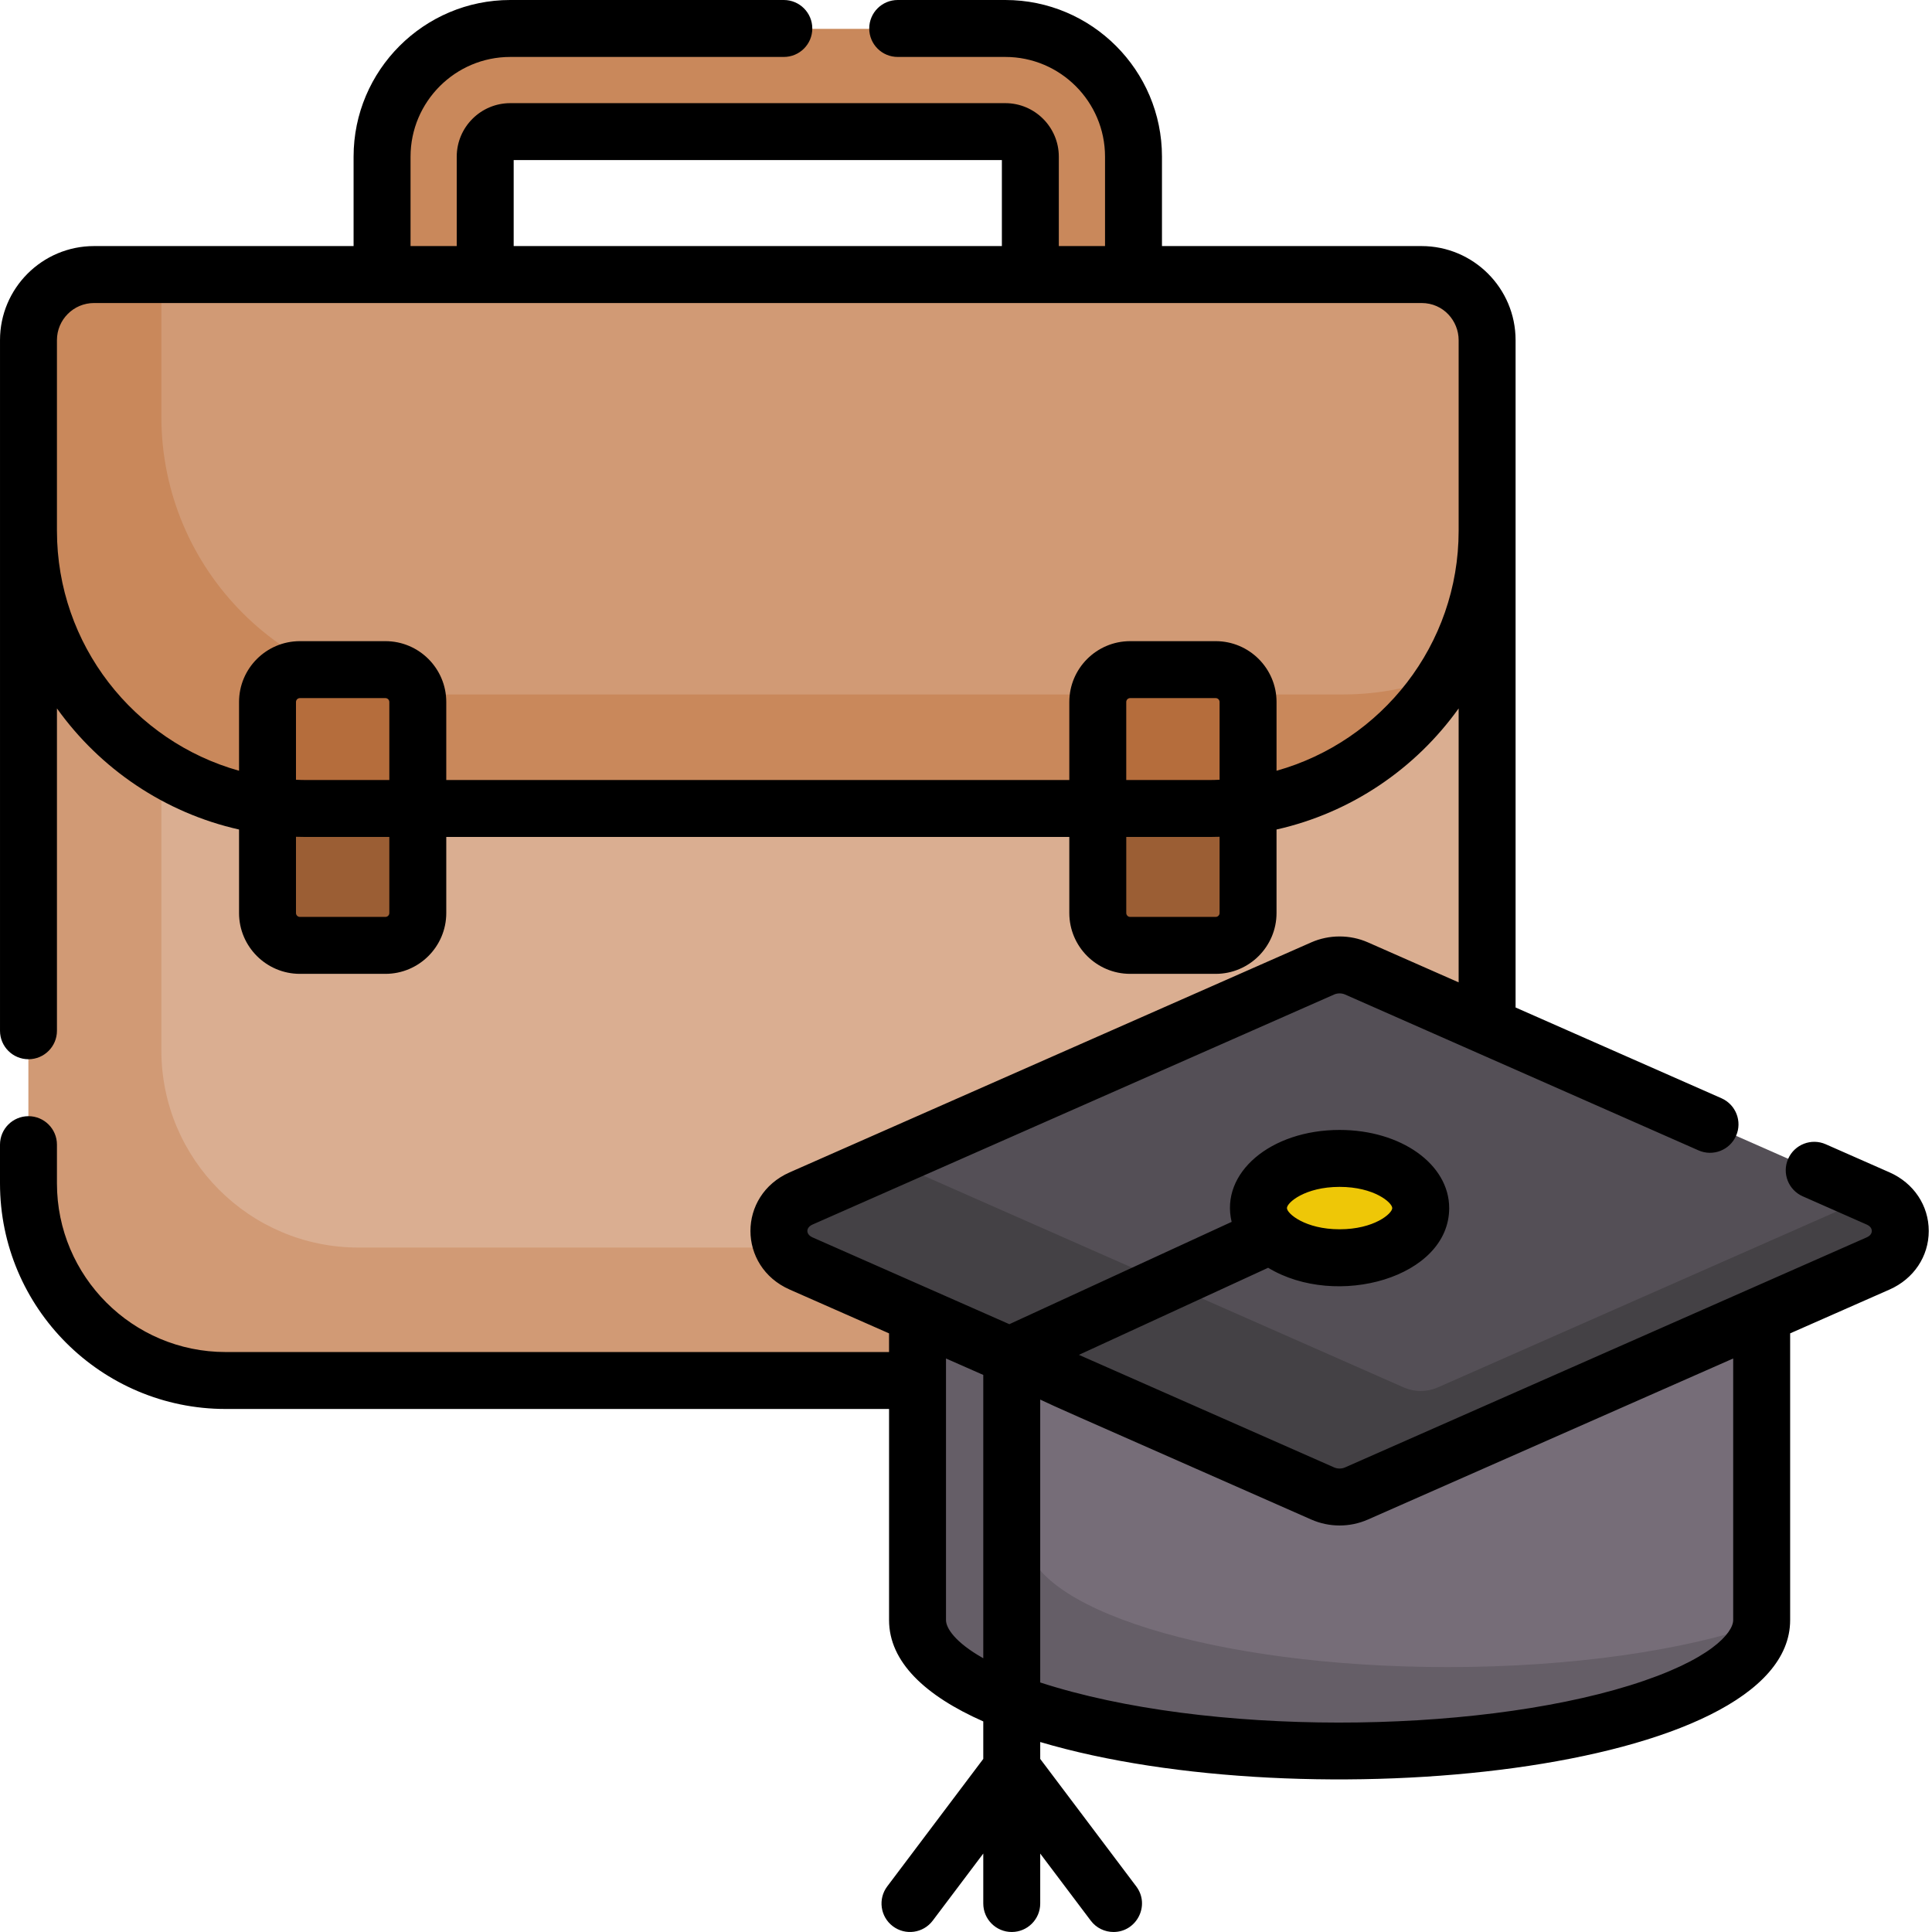 <svg height="512pt" viewBox="0 0 512 512.001" width="512pt" xmlns="http://www.w3.org/2000/svg"><path d="m286.785 102.156c-7.551 0-13.668-6.121-13.668-13.668v-46.867c0-3.66-2.98-6.637-6.641-6.637h-131.223c-3.664 0-6.641 2.977-6.641 6.637v46.867c0 7.547-6.121 13.668-13.668 13.668-7.551 0-13.672-6.121-13.672-13.668v-46.867c0-18.734 15.242-33.977 33.98-33.977h131.223c18.734 0 33.977 15.242 33.977 33.977v46.867c0 7.547-6.121 13.668-13.668 13.668zm0 0" fill="#c9885b"/><path d="m394.184 90.07v223.523c0 5.172-.754 10.164-2.145 14.875-6.406 21.613-26.422 37.391-50.121 37.391h-282.109c-28.867 0-52.266-23.406-52.266-52.266v-223.523c0-9.598 7.781-17.379 17.379-17.379h351.887c9.598 0 17.375 7.781 17.375 17.379zm0 0" fill="#daae91"/><path d="m394.184 90.07v50.535c0 13.887-3.844 26.879-10.523 37.965-12.891 21.367-36.316 35.656-63.094 35.656h-239.402c-40.664 0-73.621-32.957-73.621-73.621v-50.535c0-9.598 7.781-17.379 17.379-17.379h351.887c9.598 0 17.375 7.781 17.375 17.379zm0 0" fill="#d19a75"/><path d="m392.047 328.469c-6.414 21.605-26.426 37.387-50.129 37.387h-282.109c-28.871 0-52.266-23.395-52.266-52.266v-223.516c0-9.605 7.785-17.375 17.375-17.375h17.844v205.656c0 28.855 23.391 52.262 52.262 52.262h282.109c5.188 0 10.195-.746 14.914-2.148zm0 0" fill="#d19a75"/><path d="m322.254 250.492h-22.672c-4.734 0-8.574-3.84-8.574-8.578v-55.922c0-4.738 3.84-8.578 8.574-8.578h22.672c4.738 0 8.578 3.84 8.578 8.578v55.922c0 4.738-3.84 8.578-8.578 8.578zm0 0" fill="#9b5e34"/><path d="m383.652 178.578c-12.883 21.363-36.309 35.652-63.082 35.652h-239.402c-40.66 0-73.625-32.965-73.625-73.629v-50.527c0-9.605 7.785-17.375 17.375-17.375h17.844v37.715c0 40.664 32.965 73.629 73.625 73.629h239.402c9.863 0 19.281-1.945 27.863-5.465zm0 0" fill="#c9885b"/><path d="m330.832 185.992v27.52c-3.348.469-6.781.711-10.266.711h-29.566v-28.23c0-4.73 3.852-8.582 8.586-8.582h22.66c4.754 0 8.586 3.848 8.586 8.582zm0 0" fill="#b56d3c"/><path d="m102.223 250.492h-22.672c-4.734 0-8.578-3.84-8.578-8.578v-55.922c0-4.738 3.844-8.578 8.578-8.578h22.672c4.738 0 8.578 3.84 8.578 8.578v55.922c0 4.738-3.84 8.578-8.578 8.578zm0 0" fill="#9b5e34"/><path d="m110.801 185.992v27.52c-3.348.469-6.781.711-10.266.711h-29.566v-28.23c0-4.73 3.852-8.582 8.586-8.582h22.66c4.754 0 8.586 3.848 8.586 8.582zm0 0" fill="#b56d3c"/><path d="m243.156 348.164v81.176c0 19.16 50.078 34.691 111.852 34.691 61.773 0 111.852-15.531 111.852-34.691v-79.562zm0 0" fill="#766d78"/><path d="m466.809 430.297c-1.621 18.715-51.059 33.734-111.801 33.734-61.773 0-111.855-15.535-111.855-34.688v-81.18l28.652.211v58.723c0 19.168 50.07 34.699 111.855 34.699 33.008 0 62.676-4.438 83.148-11.5zm0 0" fill="#655e67"/><path d="m350.539 256.645-138.227 60.949c-7.859 3.465-7.859 13.781 0 17.246l138.227 60.953c2.824 1.246 6.109 1.246 8.938 0l138.227-60.953c7.855-3.465 7.855-13.781 0-17.246l-138.227-60.949c-2.828-1.25-6.113-1.25-8.938 0zm0 0" fill="#544f56"/><path d="m497.703 334.844-138.23 60.945c-2.828 1.25-6.105 1.25-8.934 0l-138.23-60.945c-7.859-3.469-7.859-13.781 0-17.254l23.047-10.16 136.684 60.273c2.828 1.234 6.105 1.234 8.934 0l115.184-50.797 1.547.684c7.859 3.473 7.859 13.785 0 17.254zm0 0" fill="#444145"/><path d="m376.508 320.156c0-7.273-9.625-13.164-21.5-13.164s-21.504 5.891-21.504 13.164c0 7.27 9.629 13.164 21.504 13.164s21.5-5.895 21.5-13.164zm0 0" fill="#eec707"/><path d="m500.742 310.688-16.91-7.453c-3.812-1.68-8.27.051-9.949 3.863-1.684 3.812.047 8.258 3.863 9.941l16.91 7.465c1.148.5 1.387 1.207 1.387 1.719 0 .504-.238 1.207-1.387 1.711l-138.23 60.957c-.867.383-1.973.383-2.848 0-43.414-19.145-29.188-12.871-67.656-29.84l50.148-23.078c18.098 10.969 47.98 2.609 47.98-15.816 0-11.613-12.758-20.711-29.047-20.711-18.305 0-31.711 11.422-28.605 24.363l-58.91 27.113c-6.254-2.758-45.883-20.23-52.133-22.988-1.855-.812-1.867-2.609 0-3.43l138.223-60.957c.875-.383 1.98-.383 2.855 0 67.898 29.934-4.355-1.918 93.695 41.316 3.812 1.684 8.27-.047 9.949-3.863 1.68-3.812-.051-8.258-3.863-9.949l-54.57-24.055v-126.34c0-20.578 0-29.477 0-50.523 0-13.777-11.215-24.922-24.918-24.922h-68.793v-23.691c0-22.887-18.621-41.52-41.512-41.52h-28.52c-4.176 0-7.547 3.379-7.547 7.547 0 4.172 3.371 7.543 7.547 7.543h28.52c14.57 0 26.422 11.863 26.422 26.43v23.691h-12.246v-23.691c0-7.816-6.359-14.184-14.176-14.184h-131.199c-7.816 0-14.184 6.367-14.184 14.184v23.691h-12.242v-23.691c0-14.566 11.859-26.43 26.426-26.43h72.496c4.168 0 7.547-3.371 7.547-7.543 0-4.168-3.379-7.547-7.547-7.547h-72.496c-22.887 0-41.52 18.633-41.52 41.52v23.691h-68.781c-13.742 0-24.922 11.18-24.922 24.922v183.031c0 4.164 3.371 7.543 7.547 7.543 4.164 0 7.543-3.379 7.543-7.543v-85.426c11.422 15.977 28.488 27.648 48.258 32.094v22.129c0 8.887 7.234 16.121 16.125 16.121h22.668c8.891 0 16.125-7.234 16.125-16.121v-20.156h165.113v20.156c0 8.887 7.234 16.121 16.121 16.121h22.672c8.891 0 16.121-7.234 16.121-16.121v-22.129c19.773-4.441 36.844-16.117 48.262-32.094v72.598l-24.035-10.594c-4.746-2.094-10.281-2.094-15.031 0l-138.219 60.945c-13.867 6.117-13.848 24.949 0 31.059l26.336 11.609v4.949h-175.805c-24.66 0-44.711-20.051-44.711-44.699v-10.262c0-4.164-3.379-7.543-7.543-7.543-4.176 0-7.547 3.379-7.547 7.543v10.262c0 32.969 26.82 59.789 59.801 59.789h175.809v55.949c0 11.098 9.617 20.07 24.969 26.852v9.934l-25.449 33.785c-2.508 3.332-1.84 8.062 1.488 10.566 3.328 2.508 8.059 1.844 10.566-1.488l13.395-17.781v13.242c0 4.168 3.379 7.547 7.547 7.547 4.164 0 7.543-3.379 7.543-7.547v-13.234l13.391 17.773c1.484 1.973 3.746 3.008 6.035 3.008 6.152 0 9.785-7.086 6.02-12.086l-25.445-33.781v-4.477c70.211 20.836 198.738 8.227 198.738-32.316v-75.984l26.336-11.609c6.41-2.828 10.395-8.785 10.395-15.523 0-6.75-3.984-12.707-10.395-15.535zm-145.734 3.848c9.156 0 13.953 4.176 13.953 5.621s-4.797 5.617-13.953 5.617c-9.086 0-13.957-4.16-13.957-5.617 0-1.445 4.797-5.621 13.957-5.621zm-218.879-272.109h129.379v22.785h-129.379zm-32.953 199.535c0 .566-.465 1.031-1.035 1.031h-22.668c-.57 0-1.035-.465-1.035-1.031v-20.203c.902.027 1.805.047 2.711.047h22.027zm0-35.246h-22.027c-.91 0-1.809-.035-2.711-.07v-20.605c0-.57.465-1.035 1.035-1.035h22.668c.57 0 1.035.465 1.035 1.035zm220.027 35.246c0 .566-.461 1.031-1.031 1.031h-22.668c-.57 0-1.031-.465-1.031-1.031v-20.156h22.027c.902 0 1.805-.016 2.703-.047zm0-35.316c-.898.035-1.797.07-2.703.07h-22.031v-20.676c0-.57.465-1.035 1.031-1.035h22.672c.57 0 1.031.465 1.031 1.035zm15.094-2.387v-18.223c0-8.891-7.234-16.121-16.125-16.121h-22.668c-8.891 0-16.125 7.23-16.125 16.121v20.676h-165.113v-20.676c0-8.891-7.234-16.121-16.125-16.121h-22.668c-8.891 0-16.125 7.23-16.125 16.121v18.223c-27.805-7.793-48.258-33.348-48.258-63.602v-50.523c0-5.422 4.406-9.828 9.832-9.828h351.805c5.828 0 9.828 4.773 9.828 9.828v50.523c0 30.254-20.453 55.812-48.258 63.602zm-77.719 235.195c-7.484-4.215-9.879-8.008-9.879-10.109 0-7.102 0-62.625 0-69.328l9.879 4.355zm198.734-10.109c0 3.27-5.785 10.602-27.453 17.324-41.703 12.922-111.988 13.57-156.191-.797v-74.969c7.18 3.324-3.281-1.328 71.824 31.789 4.777 2.105 10.238 2.113 15.027 0l96.793-42.676zm0 0"/></svg>